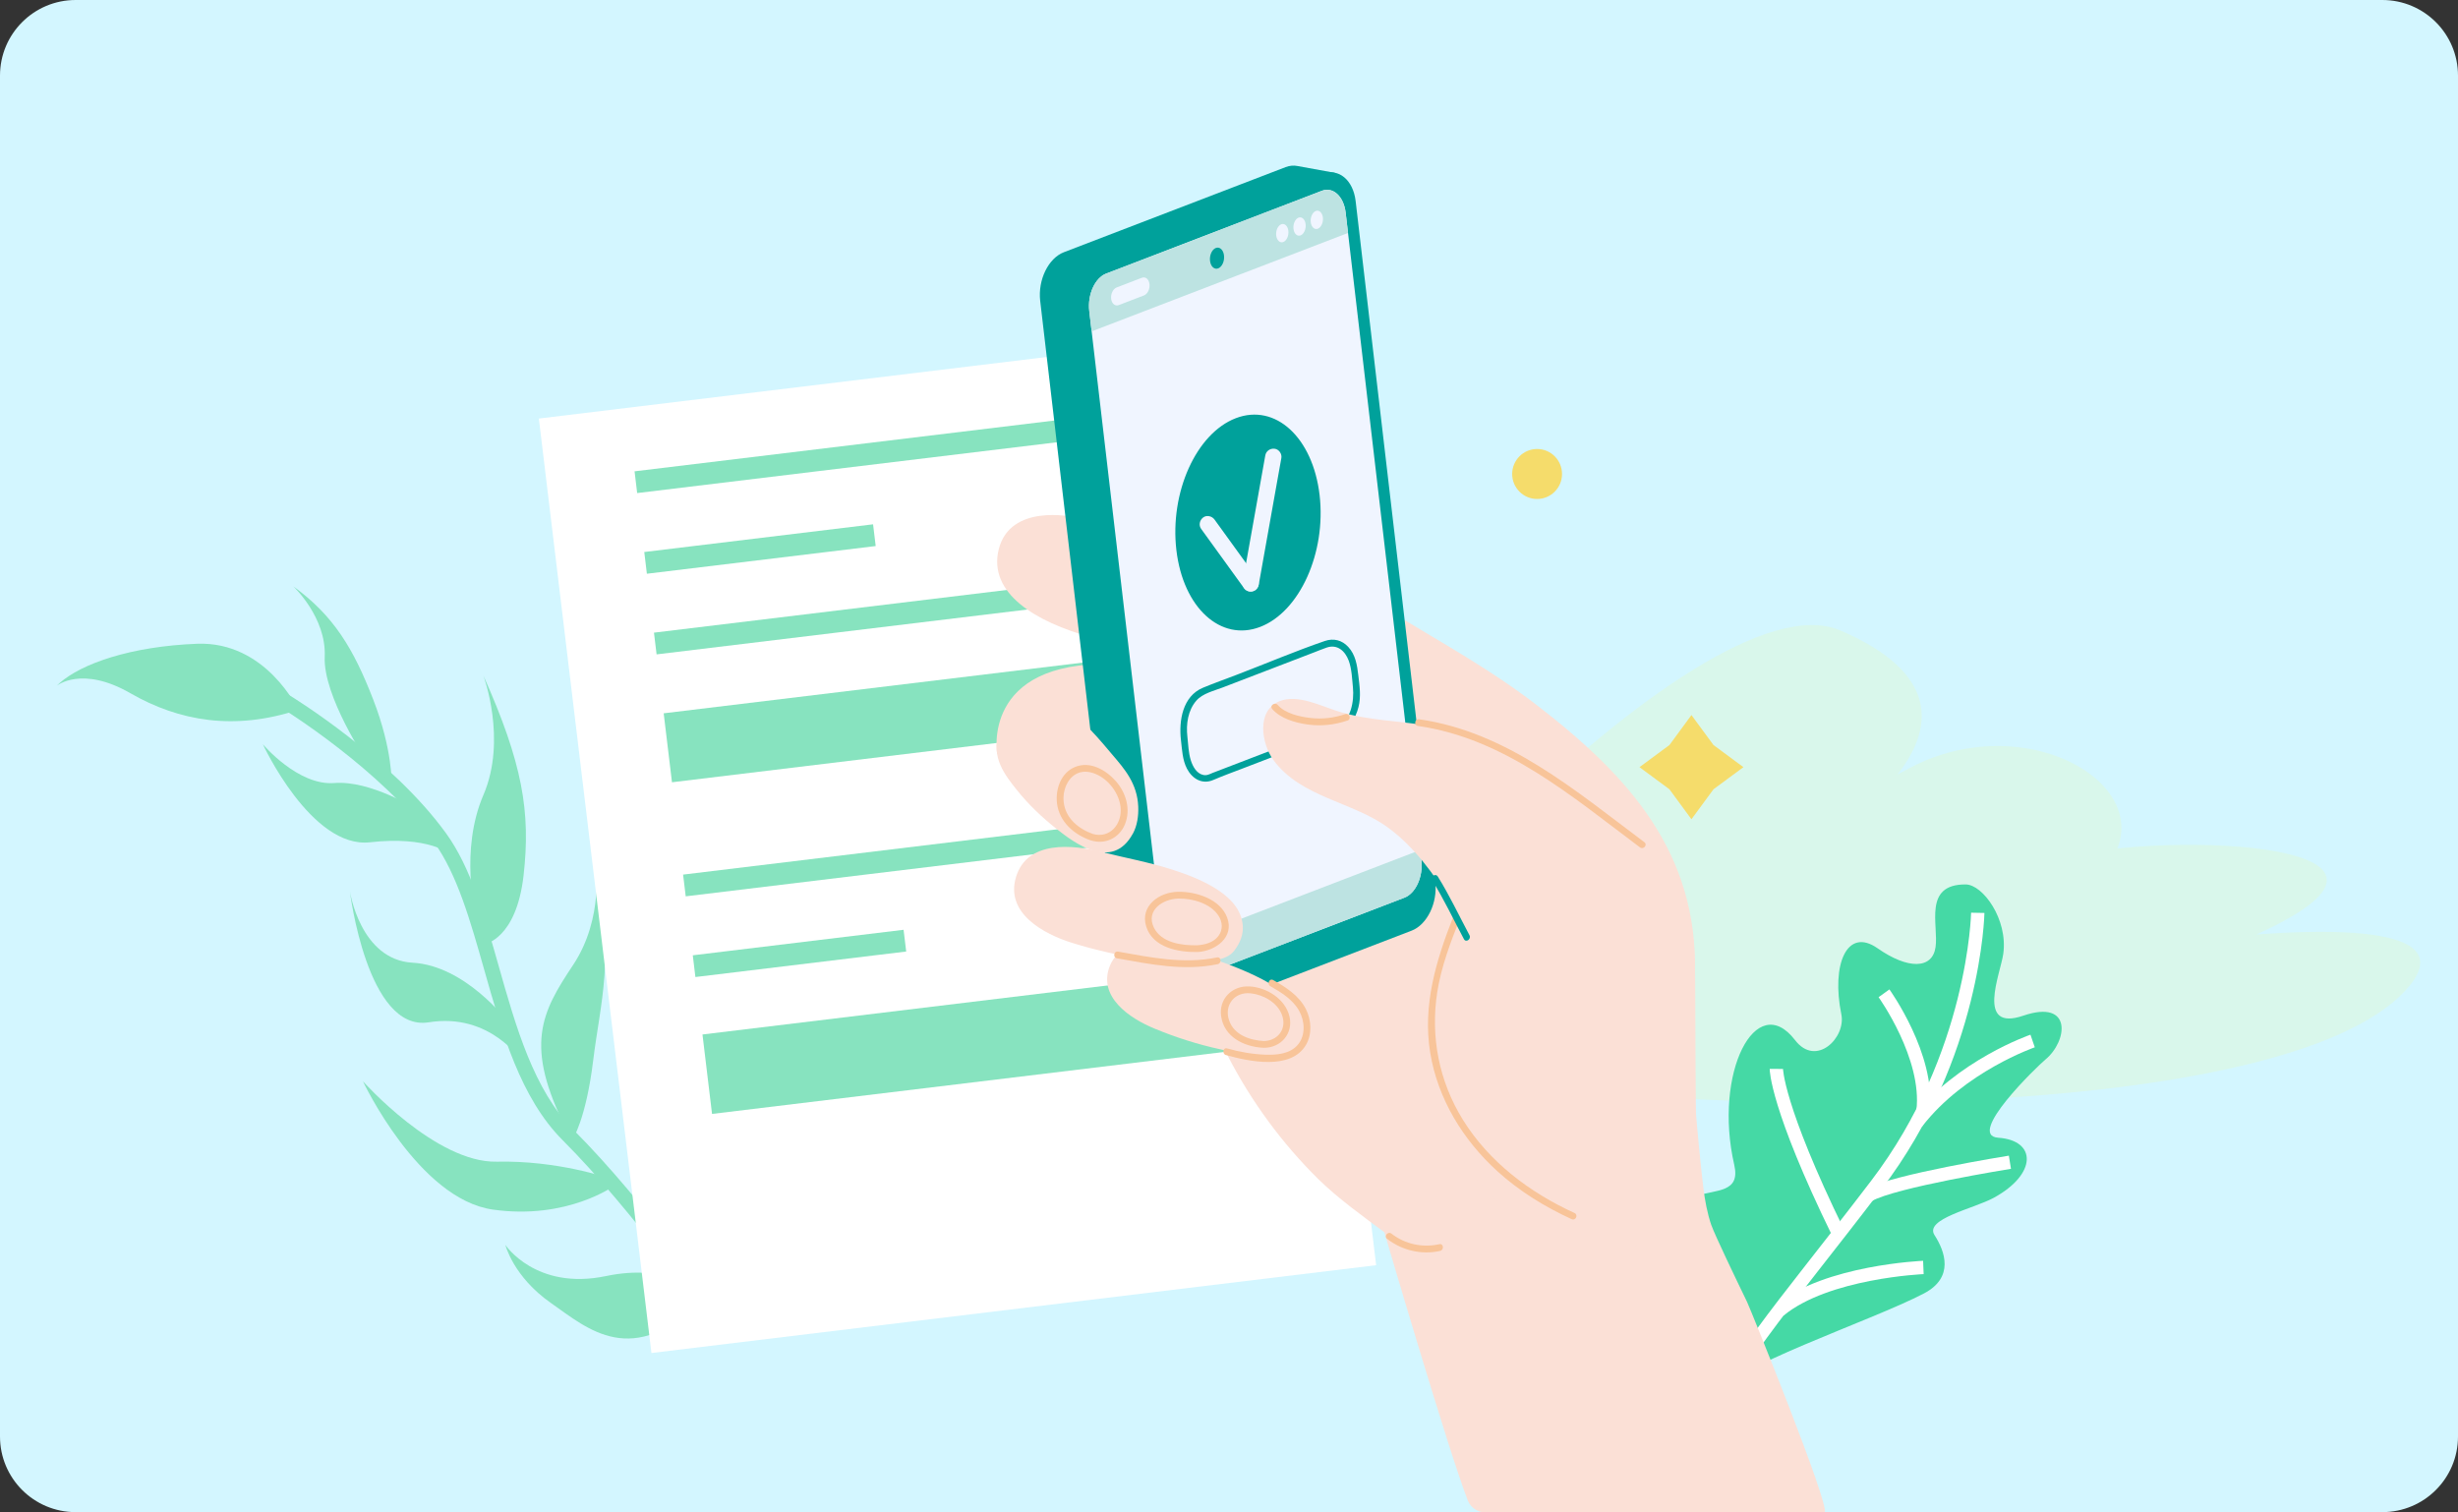 <svg width="260" height="160" viewBox="0 0 260 160" fill="none" xmlns="http://www.w3.org/2000/svg">
<rect x="0" y="0" width="260" height="160" fill="#333333" stroke="none"/>
<path d="M252 0H8C3.582 0 0 3.581 0 7.998V151.968C0 156.385 3.582 159.966 8 159.966H252C256.418 159.966 260 156.385 260 151.968V7.998C260 3.581 256.418 0 252 0Z" fill="#D3F6FF"/>
<g clip-path="url(#clip0_133_1378)">
<path d="M75.075 139.697L76.372 138.791C76.296 138.675 68.356 127.228 60.641 119.507C56.466 115.322 54.568 108.623 52.735 102.143C51.226 96.811 49.8 91.771 47.187 88.158C41.427 80.194 31.03 73.804 30.59 73.535L29.769 74.889C29.872 74.952 40.336 81.389 45.907 89.09C48.355 92.481 49.744 97.385 51.216 102.578C53.105 109.254 55.057 116.155 59.526 120.631C67.135 128.246 74.996 139.587 75.075 139.7V139.697Z" fill="#87E3BF"/>
<path d="M31.546 75.091C31.546 75.091 28.162 67.815 20.831 68.103C13.827 68.379 8.633 70.2 6.308 72.258C6.199 72.354 6.096 72.45 6.003 72.546C6.003 72.546 8.64 70.373 13.788 73.333C18.935 76.292 24.781 77.321 31.549 75.091H31.546Z" fill="#87E3BF"/>
<path d="M47.647 90.361C47.647 90.361 45.351 88.397 39.141 89.103C32.932 89.813 27.804 78.734 27.804 78.734C27.804 78.734 31.516 83.144 35.37 82.835C39.224 82.53 44.114 85.636 44.114 85.636L47.643 90.358L47.647 90.361Z" fill="#87E3BF"/>
<path d="M41.417 82.882C41.417 82.882 41.563 79.381 39.472 73.99C37.382 68.598 35.297 65.134 31.023 62.028C31.023 62.028 34.533 65.303 34.348 69.47C34.159 73.635 38.797 80.539 38.797 80.539L41.417 82.882Z" fill="#87E3BF"/>
<path d="M51.13 71.465C51.13 71.465 53.661 78.227 51.134 84.1C48.606 89.969 50.307 96.738 50.307 96.738L51.266 99.874C51.266 99.874 54.611 99.356 55.381 92.62C56.152 85.885 55.266 80.729 51.13 71.465Z" fill="#87E3BF"/>
<path d="M55.19 112.257C55.19 112.257 51.871 107.094 45.351 108.149C38.831 109.201 37.011 94.289 37.011 94.289C37.011 94.289 38.099 101.543 43.654 101.845C49.208 102.15 53.651 108.006 53.651 108.006L55.193 112.257H55.19Z" fill="#87E3BF"/>
<path d="M64.31 124.616C64.31 124.616 59 122.745 52.546 122.891C46.092 123.034 38.39 114.387 38.39 114.387C38.39 114.387 44.256 126.849 52.136 127.961C60.019 129.076 65.008 125.416 65.008 125.416L64.313 124.616H64.31Z" fill="#87E3BF"/>
<path d="M60.559 120.552C60.559 120.552 61.984 118.432 62.745 112.187C63.506 105.939 65.078 101.516 63 91.197C63 91.197 63.95 97.087 60.615 102.093C57.28 107.104 55.401 110.554 59.92 119.493L60.559 120.555V120.552Z" fill="#87E3BF"/>
<path d="M70.563 132.245C70.563 132.245 67.658 127.54 67.426 119.961C67.195 112.383 74.678 104.151 74.678 104.151C74.678 104.151 71.453 109.231 73.427 114.593C75.406 119.954 74.986 126.77 73.057 129.481C71.128 132.191 70.563 132.248 70.563 132.248V132.245Z" fill="#87E3BF"/>
<path d="M73.755 136.495C73.755 136.495 70.526 133.645 64.105 134.992C56.681 136.551 53.456 131.697 53.456 131.697C53.456 131.697 54.286 135.052 58.279 137.845C62.219 140.603 66.871 144.9 74.433 137.424L73.758 136.492L73.755 136.495Z" fill="#87E3BF"/>
<path d="M133.655 34.988L56.999 44.278L68.909 143.133L145.565 133.843L133.655 34.988Z" fill="white"/>
<path d="M125.15 42.837L67.122 49.86L67.398 52.16L125.427 45.137L125.15 42.837Z" fill="#87E3BF"/>
<path d="M92.351 55.466L68.149 58.395L68.425 60.695L92.628 57.766L92.351 55.466Z" fill="#87E3BF"/>
<path d="M127.203 59.904L69.175 66.927L69.452 69.226L127.48 62.204L127.203 59.904Z" fill="#87E3BF"/>
<path d="M128.23 68.436L70.202 75.459L71.08 82.755L129.108 75.733L128.23 68.436Z" fill="#87E3BF"/>
<path d="M130.285 85.499L72.256 92.522L72.533 94.822L130.561 87.799L130.285 85.499Z" fill="#87E3BF"/>
<path d="M95.578 98.361L73.281 101.059L73.557 103.359L95.855 100.66L95.578 98.361Z" fill="#87E3BF"/>
<path d="M132.334 102.414L74.306 109.436L75.317 117.84L133.345 110.817L132.334 102.414Z" fill="#87E3BF"/>
<path d="M141.404 112.213C134.464 110.992 179.624 60.197 194.686 66.7C215.177 75.546 194.914 89.926 176.464 97.641C158.015 105.352 197.419 83.615 202.162 81.16C218.717 72.589 238.903 90.822 209.242 98.911C179.581 106.997 206.228 92.703 220.176 90.268C234.126 87.832 263.192 90.012 232.704 101.284C202.212 112.552 187.186 110.69 195.477 106.865C203.767 103.039 266.983 91.466 254.336 104.897C241.689 118.332 182.803 119.507 141.408 112.217L141.404 112.213Z" fill="#D9F7EB"/>
<path d="M182.37 147.275C182.33 146.147 184.123 136.883 178.982 132.457C174.903 128.943 177.047 127.238 179.339 126.528C181.632 125.814 184.12 126.169 183.441 123.216C181.212 113.501 185.751 104.655 189.876 110.034C192.106 112.94 195.278 109.775 194.772 107.306C193.697 102.064 195.344 98.032 198.606 100.318C201.812 102.561 204.396 102.538 204.736 100.202C205.077 97.866 203.383 93.533 207.929 93.563C209.718 93.576 212.408 97.213 211.902 100.896C211.611 102.993 208.948 109.171 214.022 107.445C219.253 105.67 218.703 110.15 216.358 112.087C215.485 112.807 207.912 120.12 211.372 120.359C215.455 120.641 215.485 124.212 210.886 126.717C208.799 127.855 203.516 128.943 204.63 130.665C205.742 132.387 206.734 135.141 203.506 136.833C197.938 139.75 182.287 144.936 182.366 147.282L182.37 147.275Z" fill="#45D9A5"/>
<path d="M209.202 96.566C209.202 96.566 208.921 111.653 198.477 125.35C188.033 139.05 183.058 144.153 178.916 153.875" stroke="white" stroke-width="1.41" stroke-miterlimit="10"/>
<path d="M199.284 105.08C199.284 105.08 204.101 111.772 203.41 117.526" stroke="white" stroke-width="1.41" stroke-miterlimit="10"/>
<path d="M215.005 110.126C215.005 110.126 207.386 112.741 202.768 118.727" stroke="white" stroke-width="1.41" stroke-miterlimit="10"/>
<path d="M187.897 113.079C187.897 113.079 187.891 117.025 194.461 130.466" stroke="white" stroke-width="1.41" stroke-miterlimit="10"/>
<path d="M212.603 122.951C212.603 122.951 200.27 124.925 197.653 126.442" stroke="white" stroke-width="1.41" stroke-miterlimit="10"/>
<path d="M203.449 134.083C203.449 134.083 193.224 134.504 188.222 138.623" stroke="white" stroke-width="1.41" stroke-miterlimit="10"/>
<path d="M162.59 52.787C164.046 52.787 165.227 51.603 165.227 50.143C165.227 48.682 164.046 47.498 162.59 47.498C161.134 47.498 159.953 48.682 159.953 50.143C159.953 51.603 161.134 52.787 162.59 52.787Z" fill="#F5DC6B"/>
<path d="M178.916 75.645L181.248 78.817L184.414 81.157L181.248 83.496L178.916 86.668L176.587 83.496L173.421 81.157L176.587 78.817L178.916 75.645Z" fill="#F5DC6B"/>
</g>
<path d="M105.473 79.759C105.473 79.759 103.755 69.905 117.649 70.259C128.635 70.536 117.203 82.025 117.203 82.025L105.473 79.759Z" fill="#FBE0D6"/>
<path d="M181.026 129.628C180.585 128.329 180.341 126.992 180.172 125.633C180.004 124.242 179.863 122.845 179.727 121.448C179.449 118.628 179.221 115.807 179.031 112.981C178.944 111.628 178.862 110.28 178.792 108.927C178.824 108.9 178.851 108.862 178.851 108.813C178.868 107.807 178.868 106.807 178.862 105.802C178.917 105.78 179.292 103.106 179.292 103.041C179.591 90.177 172.345 82.112 162.419 74.487C162.114 74.253 161.81 74.025 161.506 73.797C158.07 71.259 154.39 69.068 150.726 66.884C149.335 66.052 147.938 65.226 146.557 64.373C144.143 63.634 141.697 62.987 139.316 62.145C137.675 61.563 136.055 60.911 134.413 60.324C134.397 60.329 134.386 60.34 134.37 60.346L113.485 54.688C113.485 54.688 106.842 53.226 105.641 58.123C104.505 62.748 109.511 65.786 115.426 67.416L125.694 71.53C125.39 72.449 125.123 73.389 124.9 74.329C124.362 76.601 124.014 78.911 123.732 81.226C123.482 83.237 123.302 85.258 123.226 87.28C123.074 91.269 123.335 95.302 124.395 99.16C124.928 101.101 125.678 102.981 126.64 104.747C126.863 105.16 127.102 105.568 127.346 105.97C128.064 107.91 128.896 109.807 129.842 111.644C131.086 114.063 132.521 116.389 134.136 118.584C135.739 120.769 137.517 122.834 139.447 124.736C141.491 126.758 144.47 128.899 146.432 130.356C146.437 130.372 153.222 153.537 155.26 158.727C155.614 159.624 156.554 160.14 157.5 159.966C167.5 159.966 175 159.966 193 159.966C193.614 159.358 185.173 138.503 184.798 137.725C183.662 135.383 181.363 130.6 181.026 129.611V129.628Z" fill="#FBE0D6"/>
<path d="M122.411 104.601L113.985 32.542C113.724 30.335 114.85 28.031 116.491 27.4L139.953 18.395C141.594 17.765 143.132 19.042 143.393 21.254L151.819 93.313C152.08 95.519 150.955 97.824 149.313 98.454L125.852 107.46C124.21 108.09 122.672 106.813 122.411 104.601Z" fill="#00A19B"/>
<path d="M147.862 92.595L139.436 20.536C139.382 20.058 139.262 19.623 139.094 19.243C139.827 19.025 141.192 18.281 141.192 18.281L137.245 17.563C136.849 17.482 136.425 17.515 135.995 17.677L112.534 26.683C110.892 27.313 109.773 29.612 110.028 31.824L118.454 103.883C118.715 106.09 120.253 107.372 121.894 106.742L145.356 97.737C146.997 97.106 148.117 94.807 147.862 92.595Z" fill="#00A19B"/>
<path d="M142.339 22.498L150.351 90.992C150.552 92.726 149.753 94.503 148.563 94.96L125.754 103.715C124.563 104.171 123.433 103.133 123.232 101.4L115.219 32.906C115.018 31.172 115.817 29.395 117.008 28.938L139.817 20.183C141.007 19.726 142.138 20.765 142.339 22.498Z" fill="#F0F5FF"/>
<path d="M139.583 52.373C140.295 58.471 137.479 64.715 133.299 66.318C129.119 67.922 125.145 64.286 124.433 58.188C123.721 52.09 126.536 45.846 130.717 44.242C134.902 42.634 138.871 46.275 139.583 52.373Z" fill="#00A19B"/>
<path d="M127.053 55.949C128.564 58.036 130.075 60.128 131.586 62.215C131.853 62.579 132.418 62.71 132.788 62.422C133.152 62.139 133.277 61.612 132.994 61.221C131.483 59.134 129.972 57.041 128.461 54.954C128.194 54.59 127.629 54.46 127.259 54.748C126.895 55.03 126.77 55.558 127.053 55.949Z" fill="#F0F5FF"/>
<path d="M133.837 48.188C133.538 49.873 133.234 51.558 132.935 53.248C132.598 55.139 132.261 57.025 131.924 58.916C131.766 59.808 131.603 60.699 131.445 61.585C131.364 62.031 131.706 62.52 132.163 62.569C132.636 62.623 133.065 62.329 133.147 61.851C133.446 60.166 133.75 58.482 134.049 56.791C134.386 54.9 134.723 53.014 135.06 51.123C135.218 50.232 135.381 49.34 135.538 48.455C135.62 48.009 135.277 47.52 134.821 47.471C134.348 47.416 133.919 47.71 133.837 48.188Z" fill="#F0F5FF"/>
<path d="M150.226 89.927L150.351 90.992C150.552 92.726 149.753 94.503 148.563 94.96L125.754 103.715C124.563 104.171 123.433 103.133 123.232 101.4L123.106 100.334L150.226 89.921V89.927Z" fill="#BDE3E2"/>
<path d="M142.339 22.498L142.589 24.645L115.469 35.058L115.219 32.911C115.018 31.177 115.817 29.4 117.008 28.944L139.817 20.188C141.007 19.732 142.138 20.77 142.339 22.504V22.498Z" fill="#BDE3E2"/>
<path d="M139.931 23.009C139.991 23.526 139.751 24.058 139.398 24.194C139.045 24.33 138.708 24.02 138.648 23.504C138.588 22.987 138.827 22.455 139.181 22.319C139.534 22.183 139.871 22.493 139.931 23.009Z" fill="#F0F5FF"/>
<path d="M138.104 23.716C138.164 24.232 137.925 24.765 137.572 24.901C137.218 25.037 136.881 24.727 136.821 24.21C136.762 23.694 137.001 23.161 137.354 23.025C137.707 22.889 138.044 23.199 138.104 23.716Z" fill="#F0F5FF"/>
<path d="M136.278 24.417C136.338 24.933 136.098 25.466 135.745 25.602C135.392 25.738 135.055 25.428 134.995 24.911C134.935 24.395 135.174 23.862 135.528 23.726C135.881 23.59 136.218 23.9 136.278 24.417Z" fill="#F0F5FF"/>
<path d="M121.003 31.254L118.339 32.276C117.953 32.423 117.594 32.124 117.535 31.607C117.475 31.091 117.736 30.553 118.122 30.406L120.785 29.384C121.171 29.237 121.53 29.536 121.59 30.053C121.65 30.569 121.389 31.107 121.003 31.254Z" fill="#F0F5FF"/>
<path d="M128.608 26.232C129.016 26.074 129.407 26.433 129.472 27.025C129.543 27.623 129.266 28.232 128.858 28.39C128.45 28.547 128.059 28.189 127.994 27.596C127.923 26.998 128.2 26.389 128.608 26.232Z" fill="#00A19B"/>
<path d="M141.214 76.797C138.697 77.764 136.18 78.731 133.663 79.693C132.168 80.269 130.668 80.84 129.173 81.416C128.869 81.53 128.564 81.639 128.265 81.764C127.923 81.911 127.64 82.068 127.254 81.976C126.553 81.813 126.162 81.063 125.96 80.432C125.71 79.639 125.689 78.737 125.596 77.911C125.45 76.601 125.651 75.144 126.548 74.117C127.216 73.351 128.401 73.085 129.32 72.731C132.549 71.492 135.772 70.253 139.001 69.014C139.442 68.846 139.876 68.661 140.322 68.509C141.447 68.117 142.279 68.856 142.665 69.894C142.991 70.769 143.018 71.824 143.111 72.748C143.247 74.096 142.931 76.4 141.306 76.764C140.86 76.862 140.931 77.579 141.382 77.476C142.676 77.188 143.393 76.008 143.698 74.791C143.98 73.666 143.812 72.558 143.676 71.427C143.551 70.356 143.383 69.264 142.616 68.438C141.953 67.715 141.061 67.492 140.137 67.808C137.001 68.884 133.93 70.193 130.831 71.378C129.641 71.835 128.428 72.264 127.249 72.753C125.096 73.644 124.678 76.237 124.917 78.291C125.036 79.307 125.074 80.394 125.553 81.318C126.107 82.383 127.162 83.019 128.331 82.514C129.309 82.095 130.315 81.726 131.315 81.345C134.701 80.046 138.082 78.748 141.469 77.449C141.898 77.286 141.648 76.612 141.219 76.775L141.214 76.797Z" fill="#00A19B"/>
<path d="M179.368 119.992C179.411 117.481 179.362 114.965 179.352 112.454C179.341 109.921 179.33 107.389 179.319 104.856C179.303 101.046 179.227 97.03 177.656 93.487C176.818 91.601 175.546 90.019 173.959 88.715C172.122 87.204 170.045 85.97 168.056 84.671C165.925 83.28 163.789 81.889 161.636 80.525C158.57 78.574 155.075 77.487 151.52 76.846C148.144 76.237 144.698 76.264 141.425 75.215C139.648 74.65 137.245 73.427 135.364 74.172C132.864 75.161 133.429 78.661 134.69 80.389C137.599 84.378 143.083 84.796 146.84 87.563C149.596 89.59 151.683 92.481 153.471 95.383C153.743 95.824 154.009 96.269 154.27 96.709C153.45 98.117 152.759 99.606 152.226 101.15C151.161 104.226 150.683 107.497 150.884 110.747C151.063 113.688 151.775 116.595 152.955 119.296C154.156 122.041 155.847 124.601 157.972 126.726C160.261 129.014 163.174 130.856 166.42 131.329C166.8 131.383 167.186 131.416 167.572 131.432C169.757 132.367 172.383 132.312 174.492 131.193C178.498 129.073 179.297 124.084 179.363 119.992H179.368Z" fill="#FBE0D6"/>
<path d="M119.835 88.188C120.297 87.335 120.438 86.296 120.4 85.335C120.302 82.894 118.954 81.351 117.676 79.856C115.453 77.248 109.24 69.237 105.756 77.503C104.685 80.041 106.419 82.133 107.522 83.525C108.783 85.112 110.229 86.476 111.773 87.699C113.583 89.133 117.649 92.21 119.829 88.188H119.835Z" fill="#FBE0D6"/>
<path d="M131.467 98.166C131.44 94.699 126.868 92.921 123.971 91.987C121.53 91.204 119.003 90.753 116.518 90.123C113.458 89.351 108.691 88.873 107.484 92.737C106.277 96.595 110.403 98.813 113.414 99.748C116.024 100.557 118.698 101.161 121.411 101.492C123.933 101.807 129.119 102.291 130.461 100.682C130.951 100.095 131.472 99.193 131.467 98.16V98.166Z" fill="#FBE0D6"/>
<path d="M138.197 108.862C138.224 107.943 137.892 106.976 137.218 106.215C136.631 105.552 135.897 105.03 135.158 104.552C133.071 103.204 130.739 102.28 128.396 101.47C126.336 100.753 124.063 99.693 121.856 99.655C120.063 99.623 118.154 100.367 117.421 102.122C116.04 105.443 119.519 107.737 122.106 108.807C124.351 109.737 126.673 110.481 129.043 110.997C131.173 111.459 133.473 112.16 135.669 111.775C137.321 111.481 138.148 110.226 138.186 108.856L138.197 108.862Z" fill="#FBE0D6"/>
<path d="M153.743 96.932C151.911 101.574 150.46 106.334 151.286 111.378C152.085 116.253 154.771 120.628 158.407 123.921C160.723 126.019 163.414 127.677 166.251 128.976C166.67 129.166 166.969 128.514 166.55 128.323C161.821 126.166 157.51 122.921 154.744 118.465C152.216 114.394 151.292 109.666 152.031 104.938C152.45 102.264 153.417 99.737 154.401 97.237C154.569 96.807 153.917 96.508 153.749 96.938L153.743 96.932Z" fill="#F8C499"/>
<path d="M151.498 93.139C152.743 95.139 153.743 97.275 154.852 99.351C155.07 99.758 155.651 99.34 155.439 98.938C154.33 96.862 153.33 94.726 152.085 92.726C151.841 92.335 151.254 92.748 151.498 93.139Z" fill="#00A19B"/>
<path d="M149.982 76.797C159.136 78.096 166.322 84.296 173.475 89.644C173.845 89.921 174.307 89.373 173.937 89.095C166.686 83.671 159.386 77.405 150.101 76.09C149.644 76.025 149.53 76.731 149.987 76.797H149.982Z" fill="#F8C499"/>
<path d="M118.155 101.378C121.672 102.009 125.249 102.742 128.804 101.998C129.249 101.905 129.184 101.188 128.727 101.286C125.227 102.014 121.721 101.286 118.263 100.671C117.807 100.59 117.698 101.297 118.149 101.378H118.155Z" fill="#F8C499"/>
<path d="M146.72 131.052C148.313 132.286 150.346 132.764 152.324 132.335C152.77 132.237 152.7 131.519 152.248 131.623C150.46 132.014 148.634 131.628 147.182 130.503C146.818 130.22 146.356 130.769 146.72 131.052Z" fill="#F8C499"/>
<path d="M129.684 111.612C132.109 112.291 136.539 113.242 138.137 110.546C138.811 109.405 138.719 107.91 138.137 106.758C137.414 105.329 136.028 104.443 134.674 103.677C134.272 103.449 133.979 104.101 134.375 104.329C135.533 104.987 136.767 105.747 137.43 106.954C138.023 108.025 138.115 109.525 137.294 110.508C136.474 111.492 135.055 111.617 133.864 111.574C132.489 111.525 131.125 111.285 129.798 110.91C129.353 110.785 129.244 111.497 129.684 111.617V111.612Z" fill="#F8C499"/>
<path d="M115.437 88.916C116.91 89.362 118.383 88.655 118.981 87.231C119.649 85.644 119.111 83.845 118.008 82.612C116.975 81.454 115.333 80.503 113.762 81.117C112.229 81.715 111.615 83.481 111.811 85.014C112.061 86.938 113.588 88.275 115.339 88.889C115.774 89.041 116.073 88.389 115.638 88.237C114.088 87.693 112.697 86.563 112.512 84.835C112.338 83.21 113.365 81.335 115.225 81.677C116.91 81.987 118.35 83.71 118.53 85.373C118.725 87.171 117.399 88.764 115.545 88.21C115.105 88.079 114.996 88.786 115.431 88.916H115.437Z" fill="#F8C499"/>
<path d="M126.711 100.709C128.581 100.595 130.586 99.155 129.804 97.068C129.064 95.09 126.493 94.302 124.574 94.34C122.612 94.383 120.568 95.84 121.242 98.014C121.943 100.258 124.672 100.758 126.705 100.709C127.167 100.699 127.091 99.987 126.629 99.998C125.031 100.036 122.846 99.748 122.058 98.133C121.166 96.302 123.009 95.09 124.645 95.057C126.118 95.03 128.015 95.552 128.874 96.845C129.325 97.525 129.385 98.356 128.874 99.025C128.347 99.715 127.455 99.949 126.629 99.998C126.167 100.025 126.243 100.742 126.705 100.709H126.711Z" fill="#F8C499"/>
<path d="M133.668 110.845C135.479 110.862 136.821 109.34 136.397 107.53C135.957 105.671 133.984 104.449 132.152 104.351C130.342 104.258 128.907 105.66 129.167 107.503C129.477 109.688 131.559 110.726 133.576 110.84C134.032 110.867 134.152 110.155 133.69 110.133C132.206 110.046 130.548 109.497 130.015 107.959C129.456 106.345 130.57 104.916 132.266 105.079C133.603 105.209 135.082 106.025 135.587 107.323C136.174 108.829 135.169 110.144 133.603 110.133C133.141 110.133 133.217 110.845 133.679 110.845H133.668Z" fill="#F8C499"/>
<path d="M134.565 74.998C135.457 76.02 136.99 76.455 138.289 76.639C139.724 76.846 141.17 76.688 142.54 76.221C142.98 76.074 142.725 75.4 142.29 75.547C141.11 75.949 139.871 76.101 138.632 75.954C137.479 75.824 135.946 75.487 135.158 74.579C134.859 74.231 134.267 74.644 134.571 74.992L134.565 74.998Z" fill="#F8C499"/>
<defs>
<clipPath id="clip0_133_1378">
<rect width="250" height="118.975" fill="white" transform="translate(6 34.993)"/>
</clipPath>
</defs>
</svg>
